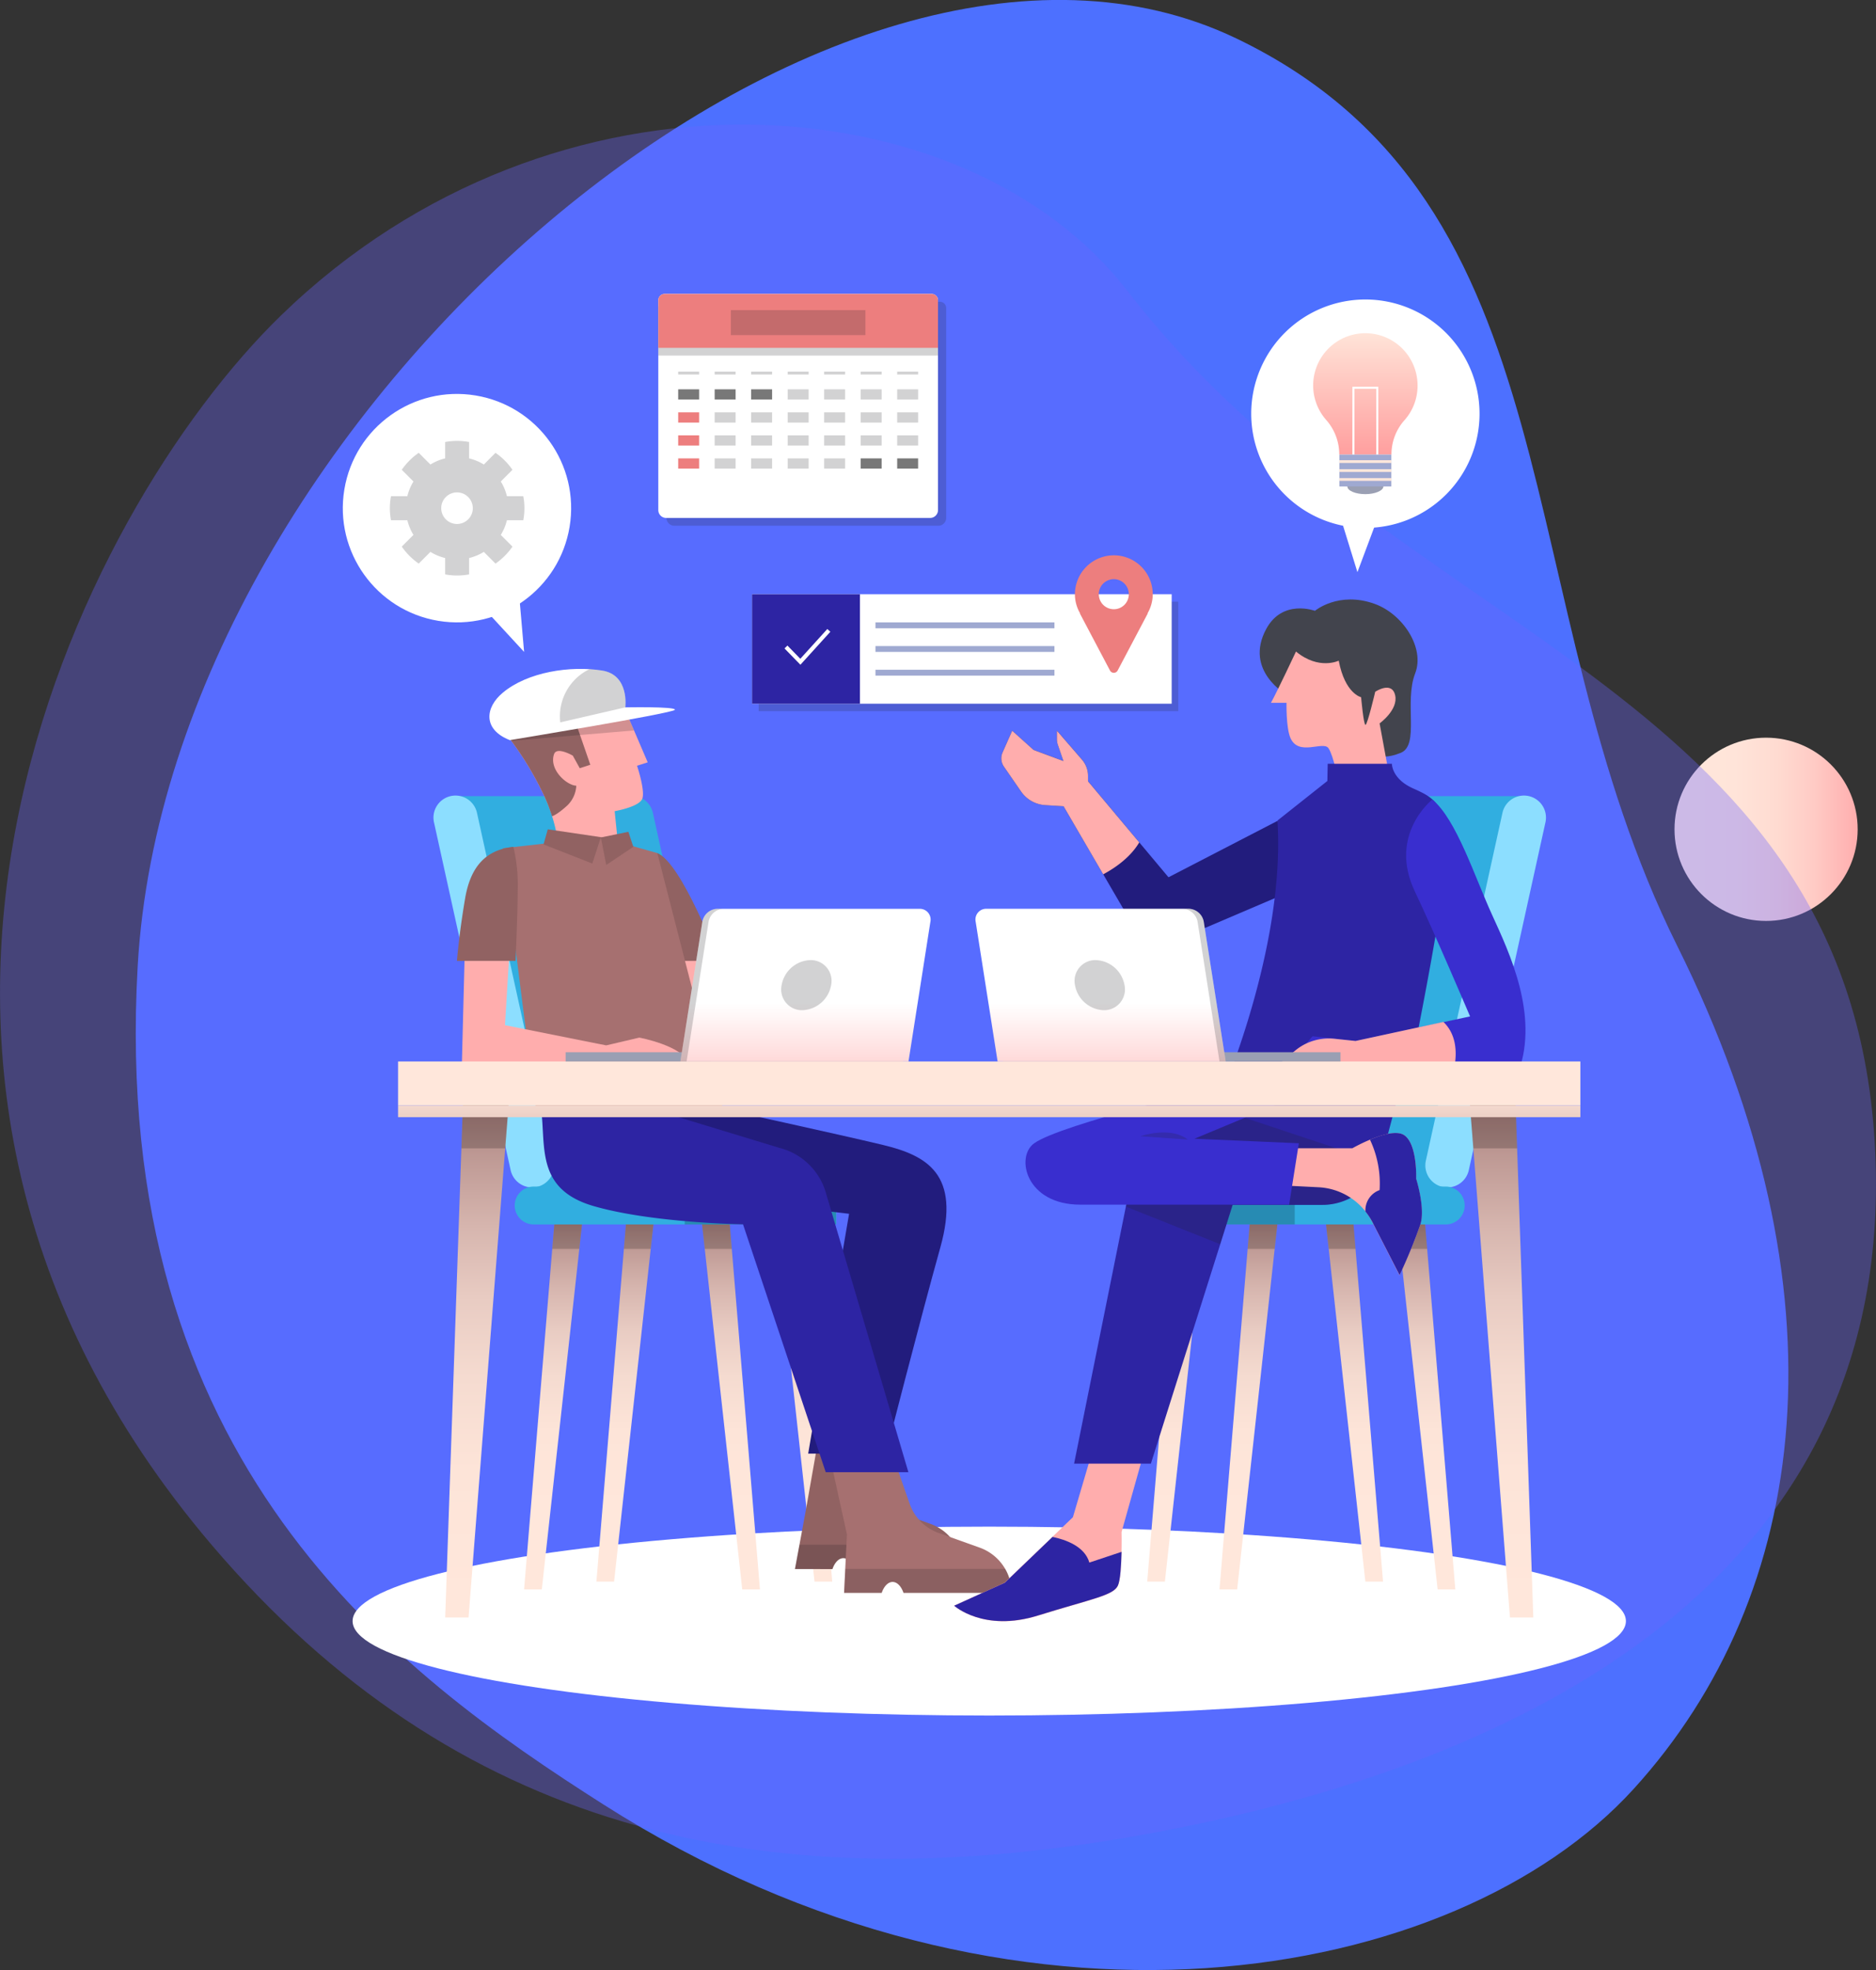 <svg xmlns="http://www.w3.org/2000/svg" xmlns:xlink="http://www.w3.org/1999/xlink" viewBox="0 0 458.64 481.42"><rect x="0" y="0" width="458.64" height="481.42" fill="#333333" stroke="none"/><defs><style>.cls-1{isolation:isolate;}.cls-2{fill:url(#linear-gradient);}.cls-3{fill:#4d70ff;}.cls-4{fill:#6a64ff;opacity:0.34;}.cls-12,.cls-4{mix-blend-mode:multiply;}.cls-5{fill:#fff;}.cls-6{fill:#31aee0;}.cls-7{fill:#8cdeff;}.cls-8{fill:url(#linear-gradient-2);}.cls-9{fill:url(#linear-gradient-3);}.cls-10{fill:url(#linear-gradient-4);}.cls-11{fill:url(#linear-gradient-5);}.cls-12,.cls-13,.cls-19{opacity:0.2;}.cls-14{fill:url(#linear-gradient-6);}.cls-15{fill:url(#linear-gradient-7);}.cls-16{fill:url(#linear-gradient-8);}.cls-17{fill:url(#linear-gradient-9);}.cls-18{fill:#916262;}.cls-19,.cls-33{fill:#212226;}.cls-20{fill:#221c7d;}.cls-21{fill:#a67070;}.cls-22{fill:#2d24a3;}.cls-23{fill:#ffadad;}.cls-24{fill:#392ecf;}.cls-25{fill:#42444d;}.cls-26{fill:url(#linear-gradient-10);}.cls-27{fill:url(#linear-gradient-11);}.cls-28{fill:#ffe7db;}.cls-29{fill:url(#linear-gradient-12);}.cls-30{fill:#9a9fb3;}.cls-31{fill:url(#linear-gradient-13);}.cls-32{fill:url(#linear-gradient-14);}.cls-34{fill:#ed7e7e;}.cls-35{fill:#9fa9d1;}.cls-36,.cls-38{fill:none;stroke:#fff;stroke-miterlimit:10;}.cls-37{fill:url(#linear-gradient-15);}.cls-38{stroke-width:0.5px;}.cls-39{opacity:0.53;}</style><linearGradient id="linear-gradient" x1="409.39" y1="202.65" x2="454.16" y2="202.65" gradientUnits="userSpaceOnUse"><stop offset="0" stop-color="#ffe7db"/><stop offset="0.33" stop-color="#ffe4d9"/><stop offset="0.56" stop-color="#ffdbd1"/><stop offset="0.76" stop-color="#ffcbc5"/><stop offset="0.94" stop-color="#ffb5b4"/><stop offset="1" stop-color="#ffadad"/></linearGradient><linearGradient id="linear-gradient-2" x1="348.46" y1="368.46" x2="348.46" y2="290.45" gradientUnits="userSpaceOnUse"><stop offset="0" stop-color="#ffe7db"/><stop offset="0.24" stop-color="#fde4d8"/><stop offset="0.41" stop-color="#f5dbd0"/><stop offset="0.56" stop-color="#e8cbc2"/><stop offset="0.69" stop-color="#d6b5ae"/><stop offset="0.82" stop-color="#be9994"/><stop offset="0.94" stop-color="#a27674"/><stop offset="1" stop-color="#916262"/></linearGradient><linearGradient id="linear-gradient-3" x1="305.47" y1="368.46" x2="305.47" y2="290.45" xlink:href="#linear-gradient-2"/><linearGradient id="linear-gradient-4" x1="330.79" y1="368.46" x2="330.79" y2="290.45" xlink:href="#linear-gradient-2"/><linearGradient id="linear-gradient-5" x1="287.8" y1="368.46" x2="287.8" y2="290.45" xlink:href="#linear-gradient-2"/><linearGradient id="linear-gradient-6" x1="1982.99" y1="378.09" x2="1982.99" y2="300.08" gradientTransform="matrix(-1, 0, 0, 1, 2118.46, -9.63)" xlink:href="#linear-gradient-2"/><linearGradient id="linear-gradient-7" x1="1940" y1="378.09" x2="1940" y2="300.08" gradientTransform="matrix(-1, 0, 0, 1, 2118.46, -9.63)" xlink:href="#linear-gradient-2"/><linearGradient id="linear-gradient-8" x1="1965.32" y1="378.09" x2="1965.32" y2="300.08" gradientTransform="matrix(-1, 0, 0, 1, 2118.46, -9.63)" xlink:href="#linear-gradient-2"/><linearGradient id="linear-gradient-9" x1="1922.33" y1="378.09" x2="1922.33" y2="300.08" gradientTransform="matrix(-1, 0, 0, 1, 2118.46, -9.63)" xlink:href="#linear-gradient-2"/><linearGradient id="linear-gradient-10" x1="135.08" y1="401.24" x2="135.08" y2="269.15" gradientTransform="matrix(1, 0, -0.06, 1, -0.53, -10.45)" xlink:href="#linear-gradient-2"/><linearGradient id="linear-gradient-11" x1="1062.5" y1="401.24" x2="1062.5" y2="269.15" gradientTransform="matrix(-1, 0, 0.06, 1, 1411.66, -10.45)" xlink:href="#linear-gradient-2"/><linearGradient id="linear-gradient-12" x1="241.85" y1="256.91" x2="241.85" y2="287.7" xlink:href="#linear-gradient-2"/><linearGradient id="linear-gradient-13" x1="291.28" y1="254.37" x2="291.28" y2="284.9" gradientTransform="matrix(1, 0, 0.16, 1.01, -43.6, -2.14)" gradientUnits="userSpaceOnUse"><stop offset="0" stop-color="#fff"/><stop offset="1" stop-color="#ffadad"/></linearGradient><linearGradient id="linear-gradient-14" x1="1884.64" y1="254.37" x2="1884.64" y2="284.9" gradientTransform="matrix(-1, 0, -0.16, 1.01, 2140.04, -2.14)" xlink:href="#linear-gradient-13"/><linearGradient id="linear-gradient-15" x1="352.34" y1="121.94" x2="352.34" y2="89.61" gradientUnits="userSpaceOnUse"><stop offset="0" stop-color="#ff9c9c"/><stop offset="1" stop-color="#ffe7db"/></linearGradient></defs><title>fondo3</title><g class="cls-1"><g id="OBJECTS"><circle class="cls-2" cx="431.77" cy="202.65" r="22.39"/><path class="cls-3" d="M320.75,19c84.17,40.34,65.71,137.16,107.83,221.75s32.76,158.37-10.7,206.08-151.43,67.65-251.71,3.81C115.39,418.34,45.32,367,52.2,245.73,59.87,110.61,222.46-28.1,320.75,19Z" transform="translate(-18.54 -9.63)"/><path class="cls-4" d="M70.29,387.15c59.31,69.66,134.16,86.73,223.27,71.58s190.09-58.62,183.29-170.21S359.72,165.59,294.2,80.75c-39.57-51.23-139.84-59.21-207,6C38,134.6-30.11,269.22,70.29,387.15Z" transform="translate(-18.54 -9.63)"/><ellipse class="cls-5" cx="241.85" cy="396.13" rx="155.65" ry="23.08"/><path class="cls-6" d="M392.26,204.18h-43a5.38,5.38,0,0,0-6.41,4.09l-18.73,85a5.38,5.38,0,0,0,4.09,6.41,5.27,5.27,0,0,0,2.27,0h40.71Z" transform="translate(-18.54 -9.63)"/><path class="cls-7" d="M371.22,299.66h0a5.38,5.38,0,0,0,6.41-4.09l18.74-85a5.38,5.38,0,0,0-4.1-6.41h0a5.38,5.38,0,0,0-6.41,4.09l-18.73,85A5.38,5.38,0,0,0,371.22,299.66Z" transform="translate(-18.54 -9.63)"/><polygon class="cls-8" points="355.79 388.39 351.47 388.39 341.13 294.57 348.03 294.57 355.79 388.39"/><polygon class="cls-9" points="298.14 388.39 302.46 388.39 312.8 294.57 305.9 294.57 298.14 388.39"/><polygon class="cls-10" points="338.12 386.48 333.8 386.48 323.46 292.67 330.36 292.67 338.12 386.48"/><polygon class="cls-11" points="280.47 386.48 284.79 386.48 295.13 292.67 288.23 292.67 280.47 386.48"/><g class="cls-12"><polygon points="287.19 305.19 293.75 305.19 295.13 292.67 288.23 292.67 287.19 305.19"/><polygon points="305.02 305.19 311.63 305.19 312.8 294.57 305.9 294.57 305.02 305.19"/><polygon points="330.36 292.67 323.46 292.67 324.84 305.19 331.4 305.19 330.36 292.67"/><polygon points="348.03 294.57 341.13 294.57 342.3 305.19 348.91 305.19 348.03 294.57"/></g><path class="cls-6" d="M372,308.83H298.06v-9.25H372a4.62,4.62,0,0,1,4.62,4.62h0A4.62,4.62,0,0,1,372,308.83Z" transform="translate(-18.54 -9.63)"/><rect class="cls-13" x="279.52" y="289.95" width="37.01" height="9.24"/><path class="cls-6" d="M128.75,204.18h43a5.38,5.38,0,0,1,6.41,4.09l18.73,85a5.38,5.38,0,0,1-4.09,6.41,5.27,5.27,0,0,1-2.27,0H149.8Z" transform="translate(-18.54 -9.63)"/><path class="cls-7" d="M149.79,299.66h0a5.38,5.38,0,0,1-6.41-4.09l-18.74-85a5.38,5.38,0,0,1,4.1-6.41h0a5.38,5.38,0,0,1,6.41,4.09l18.73,85A5.38,5.38,0,0,1,149.79,299.66Z" transform="translate(-18.54 -9.63)"/><polygon class="cls-14" points="128.13 388.39 132.46 388.39 142.8 294.57 135.89 294.57 128.13 388.39"/><polygon class="cls-15" points="185.79 388.39 181.46 388.39 171.13 294.57 178.03 294.57 185.79 388.39"/><polygon class="cls-16" points="145.81 386.48 150.13 386.48 160.47 292.67 153.56 292.67 145.81 386.48"/><polygon class="cls-17" points="203.46 386.48 199.13 386.48 188.8 292.67 195.7 292.67 203.46 386.48"/><g class="cls-12"><polygon points="196.74 305.19 190.18 305.19 188.8 292.67 195.7 292.67 196.74 305.19"/><polygon points="178.91 305.19 172.3 305.19 171.13 294.57 178.03 294.57 178.91 305.19"/><polygon points="153.56 292.67 160.47 292.67 159.09 305.19 152.53 305.19 153.56 292.67"/><polygon points="135.89 294.57 142.8 294.57 141.63 305.19 135.02 305.19 135.89 294.57"/></g><path class="cls-6" d="M149,308.83H223v-9.25H149a4.62,4.62,0,0,0-4.62,4.62h0A4.62,4.62,0,0,0,149,308.83Z" transform="translate(-18.54 -9.63)"/><rect class="cls-13" x="185.94" y="299.58" width="37.01" height="9.24" transform="translate(390.35 598.78) rotate(180)"/><path class="cls-18" d="M222.05,393.05c.55-1.6,1.54-2.67,2.67-2.67s2.12,1.07,2.67,2.67h27.12l-1.35-3.86A11.78,11.78,0,0,0,246,382l-10.72-3.84a5.46,5.46,0,0,1-3.5-6.35l2.53-11.23H218.74l-3.21,18.19-2.64,14.27Z" transform="translate(-18.54 -9.63)"/><path class="cls-19" d="M212.89,393.05h9.16c.55-1.6,1.54-2.67,2.67-2.67s2.12,1.07,2.67,2.67h27.12l-1.35-3.86a11.16,11.16,0,0,0-1-2.09H214Z" transform="translate(-18.54 -9.63)"/><path class="cls-20" d="M194.25,280.42s29.49,6.42,40.19,9,19,7.13,14,25-13.32,50.42-13.32,50.42h-19l10-58.61-55.66-6.55-10.25-22.76Z" transform="translate(-18.54 -9.63)"/><path class="cls-21" d="M234.09,398.86c.55-1.6,1.54-2.67,2.67-2.67s2.12,1.07,2.67,2.67h27.12L265.2,395a11.77,11.77,0,0,0-7.15-7.19L248,384.22a11.63,11.63,0,0,1-7.06-7.11l-3.75-10.71H221.6l4,18.19-.71,14.27Z" transform="translate(-18.54 -9.63)"/><path class="cls-22" d="M150.8,280.42c1.27,9.2-1.43,19.77,12.84,23.92s36.55,4.46,36.55,4.46l20.22,60.57h20.21L220.42,301a15.85,15.85,0,0,0-11.28-10.86l-34.27-10.42Z" transform="translate(-18.54 -9.63)"/><path class="cls-23" d="M190.14,241.77l7.93,19,24.88,3s12.34-2.46,16.37,5.27H190.14L181,243.6Z" transform="translate(-18.54 -9.63)"/><path class="cls-18" d="M179.24,218.09c6,2.4,15,26.34,15,26.34h-15Z" transform="translate(-18.54 -9.63)"/><path class="cls-23" d="M171.89,184.26l5,11.65-2.61.84s2,5.94,1.31,8-6.78,3.1-6.78,3.1l1.31,12.84H155.36A40.18,40.18,0,0,0,151,202.91a78.18,78.18,0,0,0-9-14.25Z" transform="translate(-18.54 -9.63)"/><path class="cls-18" d="M154,193.9c.68-1.91,4.58.38,4.58.38l1.7,3.07,2.58-.84-3.59-10.39L142,188.66a78.18,78.18,0,0,1,9,14.25,39,39,0,0,1,2.49,6.18s1.08-.23,3.63-2.53a7.21,7.21,0,0,0,2.31-4.93C157,201.51,152.69,197.6,154,193.9Z" transform="translate(-18.54 -9.63)"/><polygon class="cls-21" points="146.9 204.57 122.91 207.29 130.99 270.79 176.72 270.79 160.7 208.46 146.9 204.57"/><path class="cls-23" d="M143.11,241.77,142,260.14l24.74,4.94,8.09-1.9s10.57,1.94,12.24,6.38H131.46l.71-27.79Z" transform="translate(-18.54 -9.63)"/><path class="cls-19" d="M171.89,184.26,142,188.66s.59.69,1.57,2h0l29.94-2.54Z" transform="translate(-18.54 -9.63)"/><path class="cls-5" d="M143.18,190.49s40.13-6.59,40.36-7.42-12.13-.59-12.13-.59,1.08-7.95-5.7-9c-7.64-1.23-18.19.32-24.26,5.43C137.14,182.5,136.52,187.88,143.18,190.49Z" transform="translate(-18.54 -9.63)"/><polygon class="cls-18" points="133.92 202.65 146.9 204.57 144.81 211.02 132.88 206.34 133.92 202.65"/><polygon class="cls-18" points="153.62 203.26 146.9 204.64 148.21 211.36 154.84 206.93 153.62 203.26"/><path class="cls-18" d="M144.05,216.56c-6.41.72-10.41,4.42-11.8,12.61-1.51,8.84-2,15.26-2,15.26h14.34s.52-12.29.52-17.28A40.41,40.41,0,0,0,144.05,216.56Z" transform="translate(-18.54 -9.63)"/><path class="cls-19" d="M171.41,182.48s1.08-7.95-5.7-9a29.54,29.54,0,0,0-3.06-.33,12.79,12.79,0,0,0-7.14,13Z" transform="translate(-18.54 -9.63)"/><path class="cls-19" d="M224.93,398.86h9.16c.55-1.6,1.54-2.67,2.67-2.67s2.12,1.07,2.67,2.67h27.12L265.2,395a11.32,11.32,0,0,0-.92-2H225.22Z" transform="translate(-18.54 -9.63)"/><path class="cls-23" d="M285.73,363.8l-4.89,16.58-16.69,16L251.81,402s7.23,6.57,20.46,2.45,18.47-4.89,19.58-7.34.89-13.12.89-13.12L298.08,365Z" transform="translate(-18.54 -9.63)"/><path class="cls-22" d="M272.27,404.4c13.24-4.11,18.47-4.89,19.58-7.34.6-1.33.81-5.07.88-8.22l-7.87,2.62c-1.13-4-5.86-5.62-9-6.27l-11.67,11.2L251.81,402S259,408.52,272.27,404.4Z" transform="translate(-18.54 -9.63)"/><path class="cls-22" d="M360.81,275.65,356.2,293a14.87,14.87,0,0,1-14.37,11.06H319.9l-20,63.23H281.13L297,288.55l40.48-15Z" transform="translate(-18.54 -9.63)"/><path class="cls-19" d="M318.11,281.2l-3.72.92L297,288.55l-3.21,15.93,23.05,9.19,3-9.62h21.93a14.84,14.84,0,0,0,14.1-10.3Z" transform="translate(-18.54 -9.63)"/><path class="cls-23" d="M334.65,290.22h14.51s9.35-5.35,12.64-3.21,2.94,10.7,2.94,10.7,2.25,7,1.07,11.06a133.29,133.29,0,0,1-5.12,12.49L354,308.19a15.61,15.61,0,0,0-13.08-8.44l-9.7-.49Z" transform="translate(-18.54 -9.63)"/><path class="cls-22" d="M361.8,287c-1.8-1.18-5.43-.1-8.33,1.12a25.11,25.11,0,0,1,2.35,12.32,5.23,5.23,0,0,0-3.46,5.23l0,0a16.14,16.14,0,0,1,1.64,2.48l6.71,13.07a133.29,133.29,0,0,0,5.12-12.49c1.18-4-1.07-11.06-1.07-11.06S365.09,289.15,361.8,287Z" transform="translate(-18.54 -9.63)"/><path class="cls-24" d="M336.08,289l-2.38,15H282.64c-13.32,0-15.91-11.7-11.26-15,6.66-4.76,46.7-14.11,46.7-14.11l18,2.38-25.53,10.62Z" transform="translate(-18.54 -9.63)"/><path class="cls-20" d="M330.84,210.23,304.21,224l-19.67-23.47v-1.29a6.08,6.08,0,0,0-1.48-4l-6.13-7.08v2a4.63,4.63,0,0,0,.27,1.57l1.32,3.84-7.3-2.7L266,188.19l-2.35,5.3A3.55,3.55,0,0,0,264,197l4.19,6.07a7.73,7.73,0,0,0,5.84,3.3l4.53.28,20.77,35.63,40.12-17.12Z" transform="translate(-18.54 -9.63)"/><path class="cls-23" d="M284.54,200.55v-1.29a6.08,6.08,0,0,0-1.48-4l-6.13-7.08v2a4.63,4.63,0,0,0,.27,1.57l1.32,3.84-7.29-2.7L266,188.19l-2.35,5.3A3.55,3.55,0,0,0,264,197l4.19,6.07a7.73,7.73,0,0,0,5.84,3.3l4.53.28,9.69,16.63c5-2.69,7.55-5.66,8.81-7.8Z" transform="translate(-18.54 -9.63)"/><path class="cls-25" d="M333.1,179.39s-10.5-5.86-5-16.06c4-7.41,11.91-4.44,11.91-4.44s5.79-4.88,14.63-1.69c6.81,2.46,12.32,10.7,9.87,17-2.72,7,1.15,17.51-3.53,19.4-6.11,2.46-8.42-.37-15-3.34S333.1,179.39,333.1,179.39Z" transform="translate(-18.54 -9.63)"/><path class="cls-23" d="M335.38,168.84s-4.7,10-6.12,12.53h3.8s-.12,6.08.95,8.56c2,4.64,8.05.63,9.32,2.54s2.42,8.08,2.42,8.08h12.68l-2.61-14.15s4.63-3.33,3.8-6.89-4.87-.84-4.87-.84-1.91,8.09-2.38,8.09S351.3,180,351.3,180s-3.93-.83-5.47-8.92C345.83,171.06,341,173.47,335.38,168.84Z" transform="translate(-18.54 -9.63)"/><path class="cls-22" d="M343.13,196.27h15.7s-.08,3.65,5.15,6,7.3,3.49,8.25,12.84-10.63,64.22-10.63,64.22H321.9a3.8,3.8,0,0,1-3.53-5.18c4.42-11.34,14.07-39.37,12.47-64l12.21-9.68Z" transform="translate(-18.54 -9.63)"/><path class="cls-24" d="M368.72,205c5.89,4.89,10.33,18.84,14.61,28.2s11.41,24.42,6.5,38.21H332.11l7.3-8.56L349.94,264l28-6S369,237,364.46,227.51C357.8,213.56,368.72,205,368.72,205Z" transform="translate(-18.54 -9.63)"/><path class="cls-23" d="M371.42,259.35,349.94,264l-5.15-.54a12.9,12.9,0,0,0-9.57,2.86L329,271.43H373.9C375.39,264.83,373.41,261.24,371.42,259.35Z" transform="translate(-18.54 -9.63)"/><path class="cls-19" d="M308.91,288.08l-11.58-.8S304.62,284.75,308.91,288.08Z" transform="translate(-18.54 -9.63)"/><polygon class="cls-26" points="114.55 395.25 108.84 395.25 113.36 264.38 124.78 264.38 114.55 395.25"/><polygon class="cls-12" points="112.8 280.61 123.51 280.61 124.78 264.38 113.36 264.38 112.8 280.61"/><polygon class="cls-27" points="369.15 395.25 374.86 395.25 370.34 264.38 358.93 264.38 369.15 395.25"/><polygon class="cls-12" points="370.9 280.61 360.19 280.61 358.93 264.38 370.34 264.38 370.9 280.61"/><rect class="cls-28" x="97.32" y="259.38" width="289.05" height="10.77"/><rect class="cls-29" x="97.32" y="270.15" width="289.05" height="2.85"/><rect class="cls-30" x="245.22" y="257.12" width="82.5" height="2.26"/><path class="cls-31" d="M318.2,269H262.43l-5.36-34.14a2.62,2.62,0,0,1,2.64-3.16H309.2a3.83,3.83,0,0,1,3.63,3.16Z" transform="translate(-18.54 -9.63)"/><path class="cls-19" d="M309.2,231.71h-1.52a3.84,3.84,0,0,1,3.64,3.16L316.68,269h1.52l-5.37-34.14A3.83,3.83,0,0,0,309.2,231.71Z" transform="translate(-18.54 -9.63)"/><path class="cls-19" d="M293.46,250.36a5.08,5.08,0,0,1-5.11,6.12,7.41,7.41,0,0,1-7-6.12,5.08,5.08,0,0,1,5.11-6.12A7.42,7.42,0,0,1,293.46,250.36Z" transform="translate(-18.54 -9.63)"/><rect class="cls-30" x="156.82" y="266.75" width="82.5" height="2.26" transform="translate(377.6 526.13) rotate(180)"/><path class="cls-32" d="M184.88,269h55.77L246,234.87a2.63,2.63,0,0,0-2.64-3.16H193.89a3.83,3.83,0,0,0-3.64,3.16Z" transform="translate(-18.54 -9.63)"/><path class="cls-19" d="M193.89,231.71h1.51a3.83,3.83,0,0,0-3.63,3.16L186.4,269h-1.52l5.37-34.14A3.83,3.83,0,0,1,193.89,231.71Z" transform="translate(-18.54 -9.63)"/><path class="cls-19" d="M209.63,250.36a5.07,5.07,0,0,0,5.1,6.12,7.41,7.41,0,0,0,7-6.12,5.08,5.08,0,0,0-5.11-6.12A7.4,7.4,0,0,0,209.63,250.36Z" transform="translate(-18.54 -9.63)"/><g class="cls-13"><rect class="cls-33" x="185.48" y="147.03" width="102.59" height="26.75"/></g><rect class="cls-5" x="183.86" y="145.21" width="102.59" height="26.75"/><rect class="cls-22" x="183.86" y="145.21" width="26.37" height="26.75"/><path class="cls-34" d="M300.36,154.84a9.51,9.51,0,0,0-18.62-2.73,9.28,9.28,0,0,0,.87,7.41l-.07,0,7.36,13.94a1.06,1.06,0,0,0,1.89,0l7.36-13.94-.07,0A9.43,9.43,0,0,0,300.36,154.84Zm-9.51,3.66a3.67,3.67,0,1,1,3.66-3.66A3.66,3.66,0,0,1,290.85,158.5Z" transform="translate(-18.54 -9.63)"/><rect class="cls-35" x="214.03" y="152.09" width="43.76" height="1.43"/><rect class="cls-35" x="214.03" y="157.87" width="43.76" height="1.43"/><rect class="cls-35" x="214.03" y="163.66" width="43.76" height="1.43"/><polyline class="cls-36" points="192.15 158.1 195.67 161.71 202.63 154.04"/><circle class="cls-5" cx="130.27" cy="133.81" r="27.91" transform="translate(-41.57 230.84) rotate(-80.6)"/><polygon class="cls-5" points="116.81 147.03 128.13 159.3 126.59 141.54 116.81 147.03"/><path class="cls-5" d="M326.5,121.26a27.91,27.91,0,1,0,15.31-36.38A27.91,27.91,0,0,0,326.5,121.26Z" transform="translate(-18.54 -9.63)"/><polygon class="cls-5" points="337.72 124.17 331.86 139.81 326.59 122.78 337.72 124.17"/><path class="cls-19" d="M146.47,136.75a15.52,15.52,0,0,0,0-5.87h-4a12.25,12.25,0,0,0-1.5-3.59l2.86-2.86a16.37,16.37,0,0,0-4.15-4.15l-2.85,2.86a12.42,12.42,0,0,0-3.6-1.5v-4a16,16,0,0,0-5.86,0v4a12.19,12.19,0,0,0-3.6,1.5l-2.86-2.86a16.53,16.53,0,0,0-4.15,4.15l2.86,2.86a12.5,12.5,0,0,0-1.49,3.59h-4a15.52,15.52,0,0,0,0,5.87h4a12.5,12.5,0,0,0,1.49,3.59l-2.86,2.86a16.7,16.7,0,0,0,4.15,4.15l2.86-2.86a12.46,12.46,0,0,0,3.6,1.5v4a16,16,0,0,0,5.86,0v-4a12.7,12.7,0,0,0,3.6-1.5l2.85,2.86a16.53,16.53,0,0,0,4.15-4.15l-2.86-2.86a12.25,12.25,0,0,0,1.5-3.59Zm-16.2.92a3.86,3.86,0,1,1,3.86-3.86A3.86,3.86,0,0,1,130.27,137.67Z" transform="translate(-18.54 -9.63)"/><path class="cls-30" d="M356.75,128.5c0,1-2,1.88-4.41,1.88s-4.4-.84-4.4-1.88,2-1.89,4.4-1.89S356.75,127.46,356.75,128.5Z" transform="translate(-18.54 -9.63)"/><path class="cls-37" d="M365.1,103.83a12.76,12.76,0,1,0-22.43,8.31,12.76,12.76,0,0,1,3.29,8.31v.27h12.76v-.28A12.56,12.56,0,0,1,362,112.2,12.67,12.67,0,0,0,365.1,103.83Z" transform="translate(-18.54 -9.63)"/><rect class="cls-38" x="330.88" y="94.75" width="5.83" height="17.71"/><rect class="cls-35" x="327.45" y="111.09" width="12.7" height="7.78"/><rect class="cls-28" x="327.45" y="112.46" width="12.7" height="0.67"/><rect class="cls-28" x="327.45" y="114.65" width="12.7" height="0.67"/><rect class="cls-28" x="327.45" y="116.83" width="12.7" height="0.67"/><g class="cls-13"><path class="cls-33" d="M164.48,73.73h65.29a1.55,1.55,0,0,1,1.55,1.55v51.27a1.92,1.92,0,0,1-1.92,1.92H164.86a1.92,1.92,0,0,1-1.92-1.92V75.27A1.55,1.55,0,0,1,164.48,73.73Z"/></g><path class="cls-5" d="M162.48,71.82h65.29a1.55,1.55,0,0,1,1.55,1.55v51.27a1.92,1.92,0,0,1-1.92,1.92H162.86a1.92,1.92,0,0,1-1.92-1.92V73.37A1.55,1.55,0,0,1,162.48,71.82Z"/><path class="cls-19" d="M162.48,73.73h65.29a1.55,1.55,0,0,1,1.55,1.55V86.89a0,0,0,0,1,0,0H160.94a0,0,0,0,1,0,0V75.27A1.55,1.55,0,0,1,162.48,73.73Z"/><path class="cls-34" d="M162.48,71.82h65.29a1.55,1.55,0,0,1,1.55,1.55V85a0,0,0,0,1,0,0H160.94a0,0,0,0,1,0,0V73.37A1.55,1.55,0,0,1,162.48,71.82Z"/><rect class="cls-19" x="165.8" y="90.81" width="5.12" height="0.71"/><rect class="cls-19" x="174.72" y="90.81" width="5.12" height="0.71"/><rect class="cls-19" x="183.64" y="90.81" width="5.12" height="0.71"/><rect class="cls-19" x="192.57" y="90.81" width="5.12" height="0.71"/><rect class="cls-19" x="201.49" y="90.81" width="5.12" height="0.71"/><rect class="cls-19" x="210.42" y="90.81" width="5.12" height="0.71"/><rect class="cls-19" x="219.34" y="90.81" width="5.12" height="0.71"/><rect class="cls-39" x="165.8" y="95.13" width="5.12" height="2.5"/><rect class="cls-39" x="174.72" y="95.13" width="5.12" height="2.5"/><rect class="cls-39" x="183.64" y="95.13" width="5.12" height="2.5"/><rect class="cls-19" x="192.57" y="95.13" width="5.12" height="2.5"/><rect class="cls-19" x="201.49" y="95.13" width="5.12" height="2.5"/><rect class="cls-19" x="210.42" y="95.13" width="5.12" height="2.5"/><rect class="cls-19" x="219.34" y="95.13" width="5.12" height="2.5"/><rect class="cls-34" x="165.8" y="100.76" width="5.12" height="2.5"/><rect class="cls-19" x="174.72" y="100.76" width="5.12" height="2.5"/><rect class="cls-19" x="183.64" y="100.76" width="5.12" height="2.5"/><rect class="cls-19" x="192.57" y="100.76" width="5.12" height="2.5"/><rect class="cls-19" x="201.49" y="100.76" width="5.12" height="2.5"/><rect class="cls-19" x="210.42" y="100.76" width="5.12" height="2.5"/><rect class="cls-19" x="219.34" y="100.76" width="5.12" height="2.5"/><rect class="cls-34" x="165.8" y="106.38" width="5.12" height="2.5"/><rect class="cls-19" x="174.72" y="106.38" width="5.12" height="2.5"/><rect class="cls-19" x="183.64" y="106.38" width="5.12" height="2.5"/><rect class="cls-19" x="192.57" y="106.38" width="5.12" height="2.5"/><rect class="cls-19" x="201.49" y="106.38" width="5.12" height="2.5"/><rect class="cls-19" x="210.42" y="106.38" width="5.12" height="2.5"/><rect class="cls-19" x="219.34" y="106.38" width="5.12" height="2.5"/><rect class="cls-34" x="165.8" y="112.01" width="5.12" height="2.5"/><rect class="cls-19" x="174.72" y="112.01" width="5.12" height="2.5"/><rect class="cls-19" x="183.64" y="112.01" width="5.12" height="2.5"/><rect class="cls-19" x="192.57" y="112.01" width="5.12" height="2.5"/><rect class="cls-19" x="201.49" y="112.01" width="5.12" height="2.5"/><rect class="cls-39" x="210.42" y="112.01" width="5.12" height="2.5"/><rect class="cls-39" x="219.34" y="112.01" width="5.12" height="2.5"/><rect class="cls-19" x="178.68" y="75.79" width="32.9" height="6.1"/></g></g></svg>
